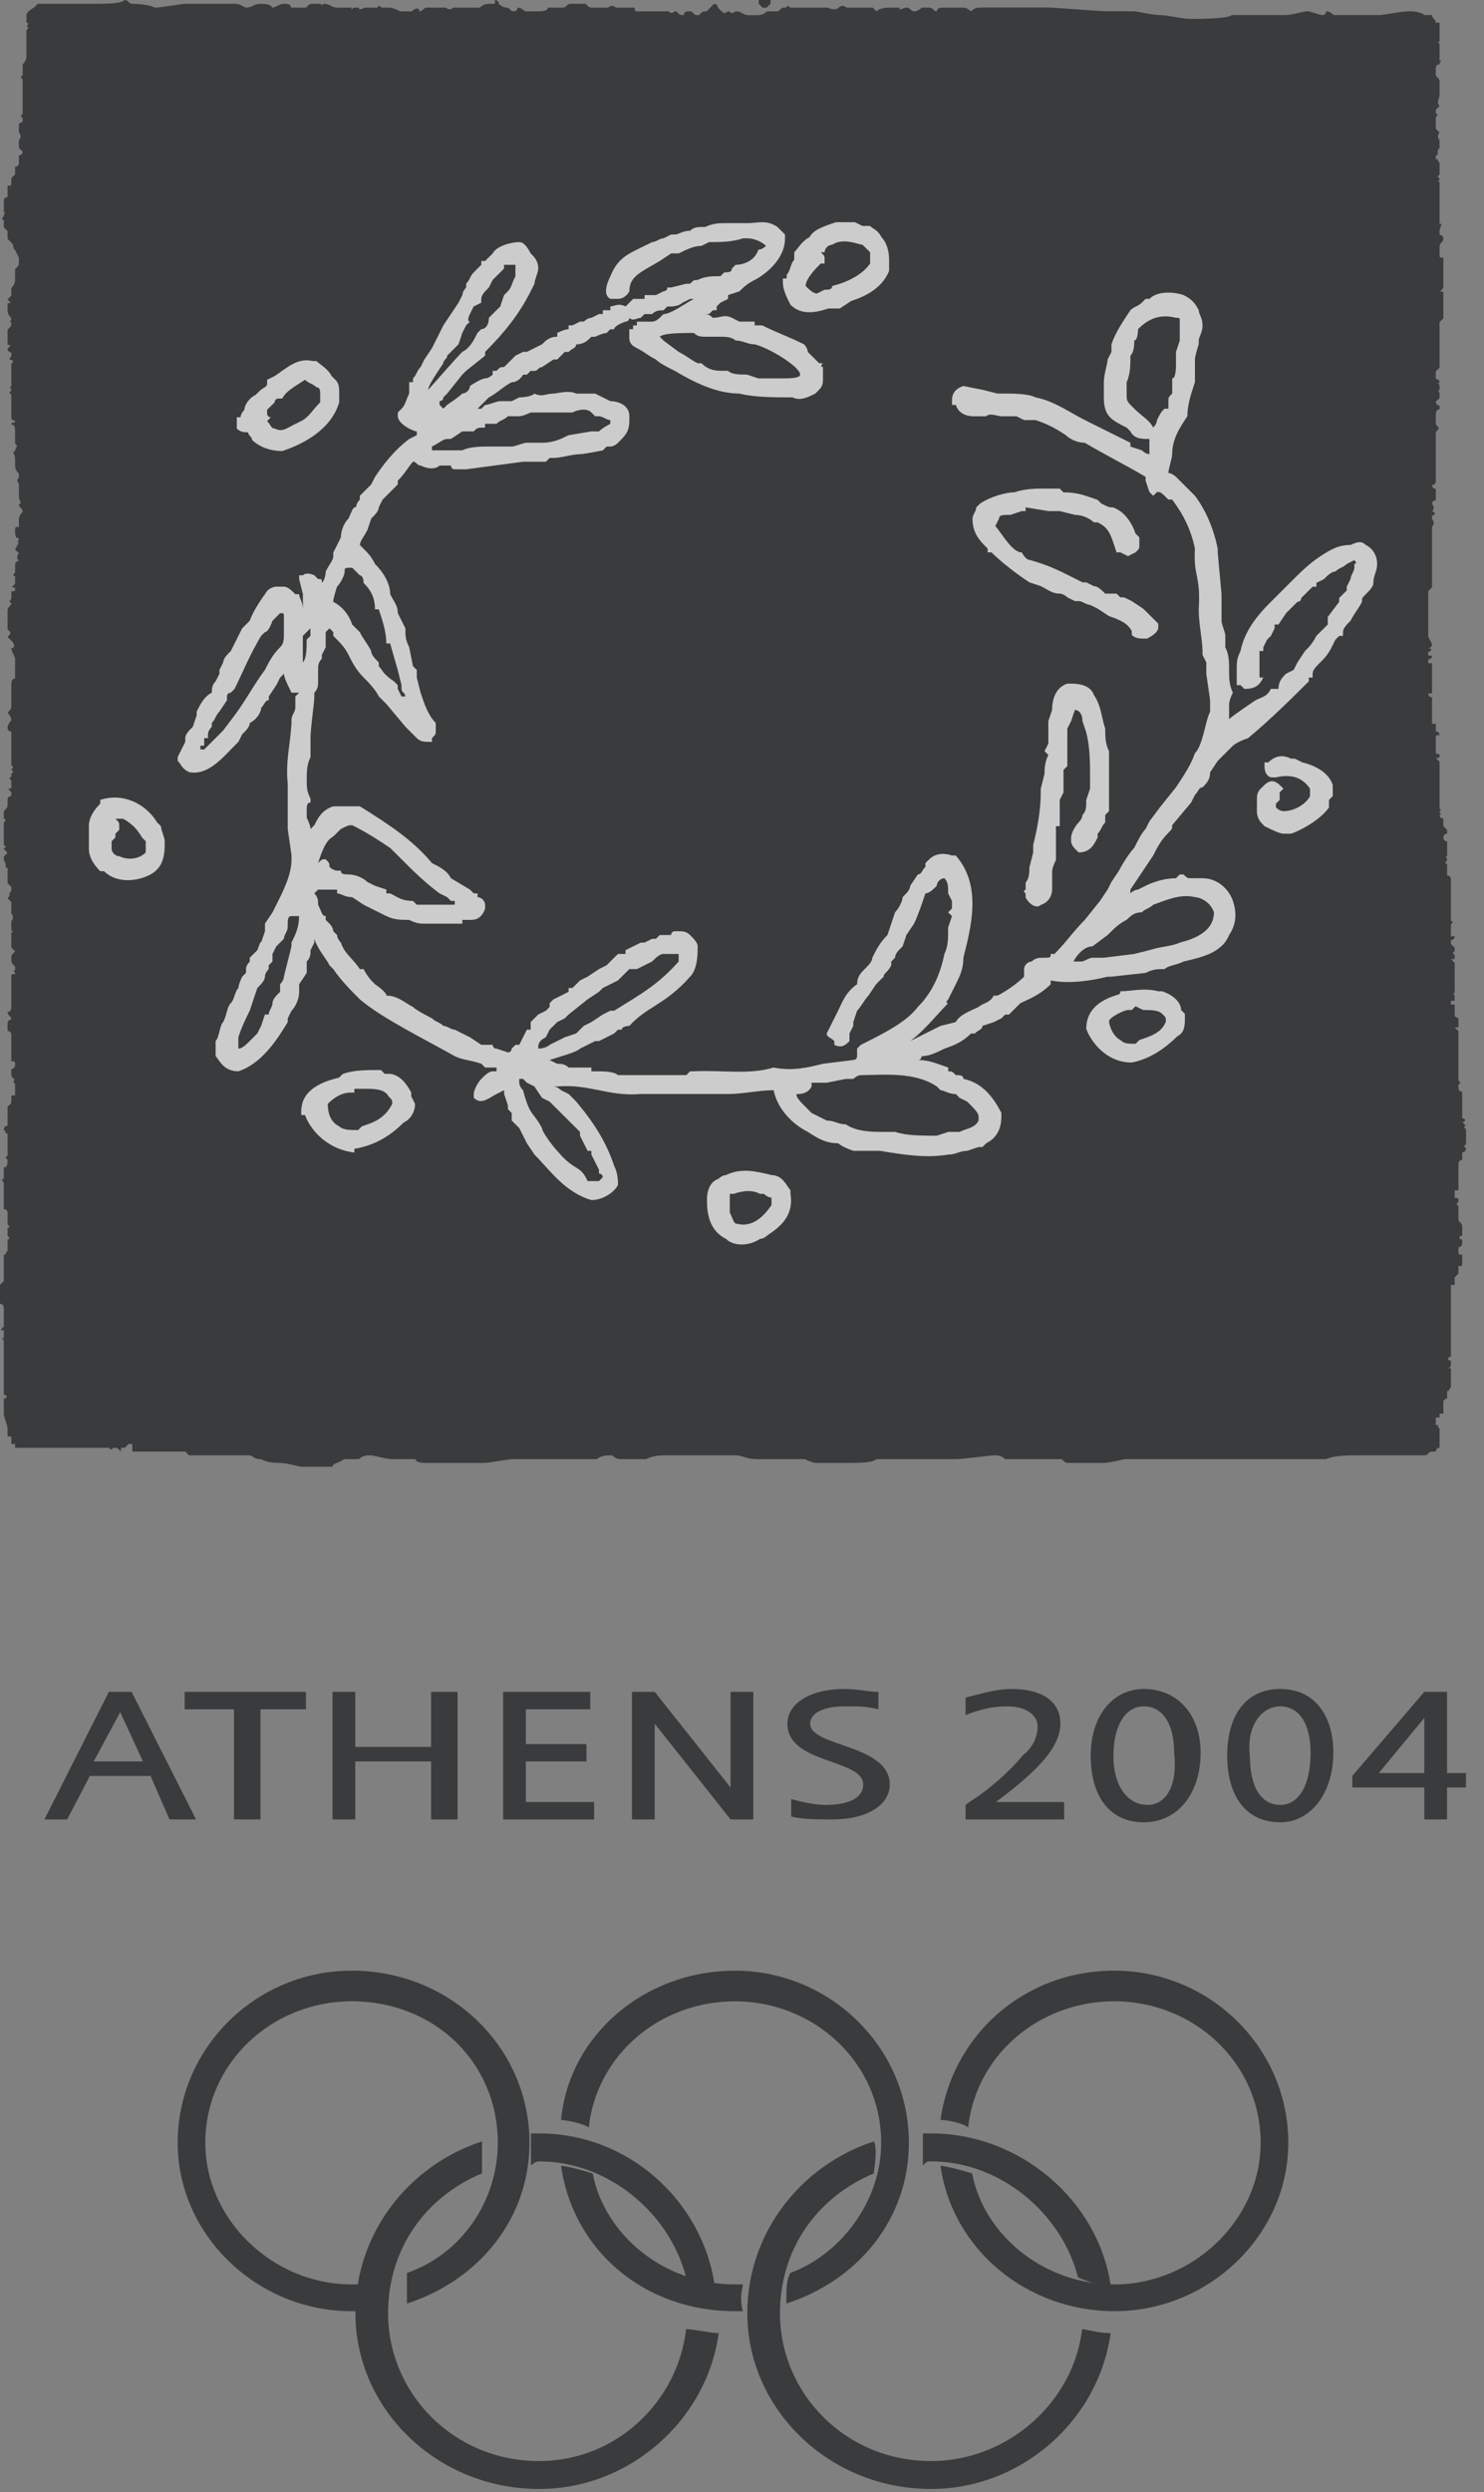 <svg width="56" height="94" viewBox="0 0 56 94" fill="none" xmlns="http://www.w3.org/2000/svg">
<rect x="0" y="0" width="56" height="94" fill="#808080" stroke="none"/>
<g opacity="0.6">
<path fillRule="evenodd" clipRule="evenodd" d="M37.215 0.282H39.496C39.781 0.282 41.492 0.425 41.778 0.425H42.775C42.918 0.425 43.488 0.569 43.773 0.569C44.058 0.569 44.629 0.712 44.915 0.712C45.199 0.712 46.34 0.712 46.482 0.569H48.478C48.763 0.569 49.191 0.425 49.334 0.425C49.476 0.425 49.762 0.569 49.904 0.569C50.047 0.569 50.046 0.425 50.046 0.425C50.046 0.425 50.189 0.425 50.332 0.569H52.043C52.185 0.569 52.898 0.425 53.184 0.425C53.611 0.425 53.754 0.569 53.754 0.569H54.039C54.039 0.712 54.181 0.712 54.181 0.855H54.324V1.569C54.181 1.569 54.324 1.569 54.324 1.712V2.285C54.466 2.285 54.324 2.285 54.324 2.428C54.181 2.428 54.181 2.57 54.181 2.57V2.856C54.324 2.999 54.324 2.999 54.324 3.142V3.571C54.324 3.714 54.181 3.857 54.324 4L54.181 4.143V4.286C54.181 4.286 54.324 4.286 54.181 4.429V4.857L54.324 5.001C54.181 5.144 54.324 5.287 54.324 5.287V5.573C54.181 5.715 54.324 5.859 54.181 5.859V6.001C54.324 6.001 54.181 6.001 54.324 6.144V6.431V6.574C54.181 6.717 54.324 6.717 54.324 6.717C54.324 6.86 54.181 6.86 54.324 6.86V8.432C54.466 8.432 54.324 8.575 54.324 8.718V8.861C54.466 8.861 54.466 9.004 54.466 9.004C54.466 9.147 54.324 9.147 54.324 9.29V9.576C54.324 9.719 54.324 9.719 54.466 9.719V10.863C54.324 11.005 54.324 11.005 54.466 11.005V12.006L54.324 12.149V13.865L54.181 14.008V14.294C54.181 14.294 54.324 14.294 54.324 14.437C54.181 14.437 54.324 14.437 54.324 14.58V14.723C54.181 14.723 54.324 14.723 54.324 14.866V15.009L54.181 15.152C54.181 15.152 54.181 15.295 54.324 15.295V15.438C54.181 15.438 54.181 15.581 54.181 15.724V16.009C54.324 16.152 54.324 16.152 54.181 16.295V16.724V18.153C54.181 18.153 54.181 18.296 54.039 18.296C54.039 18.439 54.181 18.439 54.181 18.439V18.868C54.039 18.868 54.039 19.011 54.039 19.011C54.181 19.154 54.039 19.297 54.039 19.297C54.181 19.297 54.181 19.44 54.039 19.44V19.582C54.181 19.725 54.039 19.869 54.039 19.869V22.155L53.896 22.298V24.013L54.039 24.299C54.039 24.442 53.896 24.442 53.896 24.442C54.039 24.442 54.039 24.585 53.896 24.585V24.727H54.039C54.039 24.871 53.896 24.871 53.896 24.871V25.013H54.039V26.156H53.896C53.896 26.156 53.896 26.299 54.039 26.299V27.3H54.181V27.586C54.324 27.586 54.324 27.728 54.324 27.728C54.181 27.728 54.181 27.728 54.181 27.872V28.301C54.181 28.444 54.181 28.444 54.324 28.444C54.324 28.587 54.324 28.587 54.181 28.587L54.324 28.73V30.445C54.324 30.588 54.466 30.588 54.324 30.588C54.324 30.732 54.466 30.732 54.324 30.732C54.324 30.875 54.466 30.875 54.466 30.875V31.161L54.608 31.303V31.446C54.466 31.446 54.466 31.589 54.466 31.589C54.466 31.589 54.466 31.732 54.608 31.732V31.875V32.304C54.466 32.304 54.608 32.304 54.608 32.447C54.466 32.59 54.608 32.59 54.608 32.59V33.019C54.751 33.019 54.751 33.162 54.751 33.162V34.734C54.893 34.734 54.751 34.877 54.751 34.877V35.315H54.893C54.893 35.458 54.751 35.458 54.751 35.458V35.601L54.893 35.744V35.887C54.751 35.887 54.893 36.03 54.893 36.03V36.173H54.751L54.893 36.316V37.46C54.751 37.46 54.893 37.46 54.893 37.603V37.746H54.751V37.889H54.893V38.318C55.036 38.461 55.036 38.318 55.036 38.461V38.747H54.893L55.036 38.89V40.747C55.036 40.747 55.178 40.89 55.036 40.89V41.033C55.036 41.033 55.036 41.176 55.178 41.176V42.177C55.321 42.177 55.321 42.32 55.178 42.32L55.321 42.462C55.178 42.462 55.321 42.605 55.321 42.605V43.178C55.178 43.178 55.321 43.321 55.321 43.321C55.321 43.321 55.321 43.464 55.178 43.464V43.607V43.749C55.036 43.749 55.036 43.892 55.036 43.892V44.895H54.893V45.038V45.181C55.036 45.181 55.036 45.181 55.036 45.324C55.036 45.324 54.893 45.466 55.036 45.466V46.038C55.178 46.181 55.178 46.181 55.178 46.325V46.467C55.036 46.467 55.036 46.467 55.178 46.467V46.61C55.036 46.61 55.036 46.752 55.178 46.752V46.896C55.178 46.896 55.178 47.038 55.036 47.038V47.181C55.036 47.323 55.036 47.323 55.178 47.323V47.608C55.036 47.608 55.036 47.608 55.178 47.608C55.178 47.752 55.178 47.752 55.036 47.752V48.037L54.893 48.18V48.465H54.751V48.609V51.178C54.608 51.178 54.608 51.322 54.751 51.322V51.464C54.751 51.464 54.751 51.607 54.608 51.607H54.751V51.893V52.321C54.608 52.463 54.751 52.463 54.608 52.463V52.749C54.608 52.749 54.466 52.749 54.466 52.892V53.32H54.324V53.464H54.181V53.749H54.324C54.181 53.749 54.324 53.892 54.324 53.892V54.605C54.181 54.605 54.181 54.749 54.181 54.749H54.039C53.896 54.749 53.896 54.892 53.754 54.892H51.187C50.902 54.892 50.332 54.892 50.046 55.034H42.49C42.348 55.034 41.919 55.177 41.634 55.177H40.35C40.208 55.177 40.208 55.177 40.066 55.034H37.927C37.784 54.892 37.642 54.892 37.5 54.892C37.358 54.892 36.358 55.034 36.074 55.034H33.079C32.937 55.177 32.366 55.177 32.081 55.177H30.798C30.656 55.177 30.371 55.034 30.371 55.034H28.517C28.232 55.034 27.946 54.892 27.804 54.892H25.095C24.952 54.892 24.667 54.892 24.382 55.034H23.384C23.384 55.034 23.242 55.034 23.099 54.892H22.956C22.956 54.892 22.671 54.892 22.528 55.034H19.392C19.107 55.034 18.536 55.177 18.252 55.177H16.112C15.97 55.177 15.685 55.177 15.685 55.034H14.829C14.544 55.034 14.116 54.892 13.974 54.892C13.832 54.892 13.688 54.892 13.546 55.034H12.976C12.834 55.177 12.548 55.177 12.548 55.321H12.121H11.408C11.265 55.321 10.838 55.177 10.552 55.177C10.41 55.177 10.124 55.177 9.84 55.035C9.554 55.035 9.554 54.892 9.412 54.892H8.556H8.272H7.131L6.989 54.749H5.42H5.135H4.993V54.606V54.463H4.851L4.708 54.606H4.566V54.749C4.423 54.606 4.423 54.606 4.28 54.606C4.28 54.606 4.138 54.749 4.138 54.606H3.279H3.137H2.994H2.851H2.709H2.424H1.142H0.57V54.463H0.427V54.321V54.178H0.285V54.036V53.892C0.285 53.75 0.143 53.464 0.143 53.32V53.035V52.749C0.285 52.749 0.285 52.606 0.143 52.606V52.463V52.034V51.749V51.176V50.748V50.605C0.143 50.463 -3.40038e-07 50.463 0.143 50.463V50.176C-3.40038e-07 50.176 -3.40038e-07 50.176 0.143 50.033V49.891V49.747V49.605V49.319C0.143 49.319 0.143 49.177 0 49.177V48.461L0.143 48.319V48.176V47.89V47.748V47.604V47.319C0.285 47.319 0.143 47.319 0.285 47.176V47.034V46.747C0.427 46.747 0.285 46.605 0.285 46.605V46.319C0.285 46.319 0.427 46.319 0.285 46.175V45.747C0.285 45.747 0.285 45.604 0.143 45.604V45.319V45.175V44.889V44.604C-3.40038e-07 44.461 0.143 44.461 0.143 44.461V44.318V44.175V44.032C0.285 44.032 0.285 43.889 0.285 43.746C0.285 43.746 0.143 43.603 0.285 43.603V43.461V43.174V43.031V42.745C0.143 42.745 0.285 42.745 0.143 42.603C0.143 42.46 0.285 42.46 0.285 42.46V42.317V41.745L0.427 41.602V41.316H0.57V40.888C0.427 40.745 0.57 40.745 0.57 40.745C0.427 40.602 0.427 40.602 0.427 40.459V40.316C0.57 40.316 0.57 40.172 0.57 40.172C0.57 40.029 0.57 40.029 0.427 40.029V39.886V39.601V39.172V39.029C0.427 39.029 0.427 38.886 0.285 38.886V38.743V38.6C0.285 38.6 0.285 38.457 0.427 38.457C0.427 38.314 0.285 38.314 0.285 38.171C0.427 38.171 0.427 38.028 0.427 37.885V37.742V37.456V37.17V36.884C0.427 36.741 0.427 36.741 0.57 36.741C0.57 36.599 0.427 36.599 0.57 36.599V36.456C0.427 36.313 0.427 36.313 0.427 36.17C0.427 36.027 0.427 36.027 0.57 35.884L0.427 35.741V35.598V35.312V35.169C0.57 35.169 0.427 35.169 0.427 35.026V34.74C0.57 34.597 0.427 34.454 0.427 34.454V34.168V34.025L0.285 33.882C0.427 33.74 0.285 33.74 0.427 33.597V33.454L0.285 33.311V33.025V32.738C0.143 32.738 0.285 32.596 0.143 32.453V32.31L0.285 32.167L0.143 32.024C0.285 31.881 0.143 31.881 0.143 31.881V31.595V31.452V31.023C0.143 31.023 0.285 30.88 0.143 30.88V30.594C0.285 30.451 0.285 30.451 0.285 30.308V30.166C0.285 30.166 0.285 30.023 0.427 30.023V29.88C0.285 29.736 0.285 29.736 0.427 29.736V29.45C0.427 29.45 0.285 29.307 0.427 29.307V29.166C0.427 29.166 0.57 29.166 0.427 29.024C0.427 29.024 0.57 28.88 0.427 28.88V28.738V28.595V28.308V28.022V27.736V27.594C0.285 27.594 0.285 27.451 0.285 27.451C0.285 27.308 0.427 27.165 0.427 27.165C0.427 27.022 0.285 26.878 0.285 26.878C0.427 26.735 0.427 26.735 0.427 26.592V26.164V25.878C0.427 25.735 0.427 25.592 0.57 25.592V25.307V24.877C0.57 24.734 0.427 24.591 0.427 24.448C0.57 24.448 0.57 24.305 0.427 24.163L0.285 24.02C0.427 23.877 0.427 23.877 0.285 23.733V23.018C0.285 22.875 0.427 22.875 0.427 22.732C0.285 22.732 0.427 22.589 0.427 22.589V22.446V22.303C0.57 22.303 0.57 22.303 0.57 22.16C0.427 22.16 0.427 22.16 0.57 22.017V21.731C0.427 21.731 0.57 21.589 0.57 21.589V21.303C0.57 21.303 0.57 21.16 0.713 21.16C0.713 21.16 0.57 21.017 0.713 20.873L0.57 20.73L0.713 20.444C0.57 20.444 0.713 20.444 0.713 20.302C0.57 20.302 0.57 20.159 0.57 20.016C0.57 19.873 0.57 19.873 0.713 19.873V19.587C0.713 19.444 0.855 19.3 0.855 19.3C0.855 19.158 0.713 19.158 0.713 19.015C0.855 19.015 0.713 18.872 0.713 18.729C0.855 18.729 0.855 18.729 0.713 18.729V18.3C0.713 18.157 0.57 18.157 0.713 18.014V17.871C0.57 17.728 0.57 17.585 0.57 17.585V17.299C0.57 17.156 0.427 17.013 0.57 17.013C0.57 16.87 0.713 16.87 0.57 16.728V16.299C0.57 16.156 0.57 16.012 0.427 16.012C0.427 15.87 0.57 16.012 0.57 15.87C0.57 15.87 0.427 15.87 0.427 15.727V15.44V15.297V15.011V14.867C0.285 14.867 0.427 14.724 0.427 14.724C0.427 14.582 0.285 14.582 0.427 14.582V14.438V14.153V14.01V13.723C0.427 13.723 0.57 13.581 0.427 13.581C0.427 13.581 0.285 13.581 0.427 13.438V13.294C0.285 13.294 0.285 13.152 0.285 13.152C0.427 13.009 0.427 13.009 0.285 13.009V12.866V12.437C0.427 12.293 0.427 12.293 0.427 12.15C0.285 12.15 0.427 12.15 0.427 12.008C0.427 12.008 0.285 11.865 0.285 11.722V11.436C0.427 11.436 0.427 11.436 0.285 11.293L0.427 11.15V11.008V10.865C0.57 10.722 0.57 10.579 0.57 10.579V10.15C0.713 10.007 0.713 10.007 0.713 9.864V9.721L0.57 9.435C0.427 9.292 0.57 9.292 0.427 9.149L0.285 9.006V8.72L0.143 8.577V8.292C-3.40038e-07 8.292 0.143 8.149 0.143 8.149C0.143 8.006 0.285 8.006 0.143 8.006V7.577C0.143 7.577 0.143 7.434 0.285 7.434V7.005C0.427 7.005 0.427 7.005 0.427 6.862V6.719L0.57 6.576V6.29C0.713 6.29 0.713 6.147 0.713 6.147V5.861C0.713 5.861 0.855 5.861 0.855 5.718L0.713 5.576V5.29C0.713 5.29 0.855 5.147 0.713 5.004V4.719C0.713 4.576 0.713 4.719 0.855 4.576V4.433C0.713 4.433 0.855 4.289 0.855 4.289V4.003V3.717V3.432V3.003C0.855 3.003 0.713 2.86 0.855 2.86V2.431C0.998 2.288 0.998 2.145 0.998 2.145V1.716V1.144C0.998 1.144 1.141 1.001 0.998 1.001C0.998 1.001 1.141 0.858 0.998 0.858V0.572C0.998 0.429 1.283 0.286 1.283 0.286L1.425 0.143H3.564C3.992 0.143 4.562 0.143 4.705 0C4.847 0 4.847 0.143 4.99 0.143C4.99 0.143 5.56 0.143 5.845 0.286C6.131 0.286 6.843 0.143 6.986 0.143H8.839C8.982 0.143 8.982 0.143 9.267 0.286C9.553 0.286 9.553 0.143 9.838 0.143C10.265 0.143 10.265 0.286 10.265 0.286C10.408 0.286 10.551 0.143 10.693 0.143C10.836 0.143 10.979 0.143 10.979 0.286H11.549C11.691 0.143 11.691 0.143 11.834 0.143H12.119C12.119 0.286 12.119 0.143 12.262 0.143C12.404 0.143 12.547 0.286 12.689 0.286H13.259C13.259 0.429 13.259 0.286 13.402 0.286H13.544C13.544 0.429 13.686 0.286 13.829 0.286H14.257C14.257 0.286 14.257 0.143 14.4 0.286H14.684C14.827 0.286 15.112 0.429 15.112 0.429H15.54C15.683 0.286 15.825 0.286 15.825 0.429C15.968 0.429 15.968 0.286 16.11 0.286H16.823C16.823 0.286 16.966 0.429 17.109 0.286H18.107C18.249 0.143 18.391 0.143 18.534 0.143H18.676V0C18.676 0 18.819 1.61029e-07 18.819 0.143C18.819 0.143 18.962 0.286 19.104 0.286C19.247 0.286 19.247 0.429 19.39 0.429C19.39 0.429 19.532 0.429 19.532 0.286C19.674 0.286 19.817 0.429 19.817 0.429H20.245C20.388 0.429 20.673 0.429 20.673 0.286H21.242C21.385 0.286 21.385 0.143 21.528 0.143H22.097C22.24 0.286 22.24 0.286 22.383 0.286H22.953C22.953 0.286 23.096 0.143 23.238 0.286H23.951C23.951 0.429 23.951 0.429 24.094 0.429H25.235C25.377 0.572 25.377 0.429 25.52 0.429C25.662 0.572 25.662 0.572 25.805 0.572C25.805 0.572 25.805 0.429 25.947 0.429H26.09C26.233 0.572 26.233 0.572 26.375 0.572C26.518 0.429 26.518 0.429 26.66 0.429L26.803 0.286L26.945 0.143C26.945 0.143 27.088 0.143 27.088 0.286L27.231 0.429C27.373 0.572 27.373 0.429 27.516 0.429C27.659 0.572 27.659 0.429 27.801 0.429C27.944 0.429 28.086 0.572 28.229 0.572H28.514C28.656 0.572 28.799 0.572 28.942 0.429H29.369C29.511 0.286 29.511 0.286 29.654 0.286C29.654 0.286 29.797 0.143 29.797 0.286H31.222C31.222 0.286 31.507 0.429 31.649 0.286C31.649 0.286 31.792 0.143 31.935 0.286H32.932L33.075 0.429C33.217 0.286 33.502 0.286 33.645 0.286H33.931C33.931 0.429 34.073 0.286 34.216 0.286C34.358 0.286 34.358 0.429 34.501 0.429C34.501 0.429 34.644 0.429 34.786 0.286H35.072C35.214 0.286 35.214 0.429 35.357 0.429C35.357 0.286 35.499 0.286 35.642 0.286H36.354C36.497 0.286 36.64 0.429 36.64 0.429C36.64 0.429 36.782 0.286 36.925 0.286C37.072 0.282 37.215 0.282 37.215 0.282Z" fill="#0C0E0F"/>
<path fillRule="evenodd" clipRule="evenodd" d="M28.629 0H29.076V0.144L28.927 0.289H28.778L28.63 0.144L28.629 0ZM13.565 87.172H13.268C9.688 87.172 6.705 84.285 6.705 80.822C6.705 77.213 9.688 74.327 13.268 74.327C14.15 74.324 15.024 74.489 15.84 74.814C16.656 75.139 17.397 75.618 18.021 76.222C18.645 76.825 19.139 77.543 19.475 78.332C19.811 79.122 19.982 79.968 19.979 80.822C19.979 83.708 18.04 86.017 15.355 86.883V85.729C17.443 85.007 18.785 82.986 18.785 80.822C18.785 77.791 16.399 75.482 13.268 75.482C10.284 75.482 7.748 77.791 7.748 80.822C7.748 83.708 10.284 86.161 13.268 86.161H13.565V87.172ZM29.673 86.883C32.358 86.017 34.297 83.709 34.297 80.822C34.297 77.214 31.314 74.328 27.734 74.328C24.304 74.328 21.471 76.781 21.172 79.957C21.321 79.957 22.068 80.101 22.217 80.245C22.514 77.503 24.901 75.483 27.735 75.483C30.718 75.483 33.253 77.792 33.253 80.823C33.253 82.987 31.762 85.008 29.823 85.73C29.673 86.017 29.673 86.307 29.673 86.883ZM28.033 87.172H27.734C24.304 87.172 21.619 84.863 21.172 81.687C21.321 81.687 21.918 81.831 22.365 81.976C22.812 84.285 25.05 86.161 27.735 86.161H28.033C28.033 86.307 27.883 86.595 28.033 87.172ZM36.683 81.976C37.13 84.285 39.368 86.161 42.052 86.161C45.035 86.161 47.571 83.708 47.571 80.822C47.571 77.791 45.036 75.482 42.052 75.482C39.218 75.482 36.832 77.502 36.534 80.244C36.385 80.1 35.788 79.956 35.49 79.956C35.937 76.78 38.622 74.327 42.052 74.327C45.632 74.327 48.615 77.213 48.615 80.821C48.615 84.284 45.632 87.171 42.052 87.171C38.771 87.171 35.938 84.862 35.49 81.687C35.639 81.687 36.235 81.832 36.683 81.976Z" fill="#0C0E0F"/>
<path fillRule="evenodd" clipRule="evenodd" d="M26.968 86.193C26.506 83.028 23.733 80.466 20.344 80.466H20.036V81.672C20.036 81.672 20.19 81.521 20.344 81.521C22.963 81.521 25.274 83.48 25.89 85.892C26.197 86.041 26.814 86.193 26.968 86.193ZM27.122 88C26.66 91.316 23.733 93.877 20.344 93.877C16.493 93.877 13.412 90.863 13.412 87.247C13.412 84.233 15.415 81.672 18.188 80.767V81.973C16.031 82.877 14.645 84.837 14.645 87.247C14.645 90.261 17.109 92.824 20.344 92.824C23.271 92.824 25.582 90.564 25.89 87.85C26.197 87.85 26.814 88 27.122 88ZM41.911 88C41.449 91.316 38.522 93.877 35.133 93.877C31.282 93.877 28.201 90.863 28.201 87.247C28.201 84.233 30.203 81.672 32.977 80.767C33.13 81.069 32.977 81.823 32.977 81.973C30.82 82.877 29.433 84.837 29.433 87.247C29.433 90.261 31.898 92.824 35.134 92.824C38.06 92.824 40.525 90.564 40.833 87.85C40.986 87.85 41.448 88 41.911 88ZM34.825 81.672C34.978 81.52 34.978 81.52 35.133 81.52C37.751 81.52 40.062 83.48 40.678 85.892C40.986 86.041 41.448 86.193 41.911 86.193C41.449 83.028 38.522 80.466 35.133 80.466H34.825V81.672Z" fill="#0C0E0F"/>
<path fillRule="evenodd" clipRule="evenodd" d="M40.276 25.785C39.846 25.927 39.703 26.351 39.703 26.775L39.56 27.199V28.048L39.417 28.331L39.56 28.473C39.417 28.756 39.417 29.039 39.417 29.18L39.274 29.745V29.887C39.274 30.595 39.131 31.302 38.989 31.868V32.151L38.845 32.717C38.845 32.858 38.845 33.142 38.703 33.283V33.566C38.703 33.566 38.559 33.566 38.703 33.707V33.849C38.845 34.132 39.131 34.273 39.275 34.132C39.704 33.99 39.704 33.566 39.704 33.566V33.424V33.142V32.858C39.704 32.717 39.847 32.434 39.847 32.434V31.16H39.99V30.17L40.133 29.887V29.038L40.276 28.897V27.483L40.419 27.2L40.561 26.775C40.705 26.775 40.848 26.917 40.848 27.2L40.991 27.624C41.134 28.19 41.134 28.756 41.134 29.322V29.746L40.991 30.171C40.991 30.454 40.991 30.595 40.848 30.737C40.848 30.878 40.705 31.019 40.705 31.019C40.562 31.161 40.419 31.444 40.419 31.586V31.727C40.419 31.868 40.561 32.01 40.561 32.01L40.705 32.151C41.134 32.151 41.277 31.869 41.42 31.586V31.445C41.562 31.303 41.562 31.161 41.706 31.02V30.737L41.849 30.596V28.331C41.706 28.049 41.706 27.766 41.706 27.483C41.563 27.058 41.563 26.634 41.277 26.209C41.135 25.785 40.561 25.785 40.418 25.785H40.276V25.785ZM12.799 14.89C12.799 14.607 12.799 14.465 12.655 14.324L12.513 14.183C12.37 13.9 12.084 13.758 11.941 13.617H11.797C11.225 13.475 10.796 13.9 10.366 14.183L10.08 14.324V14.465C10.08 14.607 9.937 14.607 9.795 14.748L9.651 14.89C9.365 15.032 9.222 15.315 9.222 15.456C9.222 15.456 9.079 15.597 9.079 15.739H8.936V16.163C9.079 16.305 9.222 16.305 9.365 16.305C9.365 16.447 9.508 16.447 9.508 16.588C9.795 16.871 10.223 17.012 10.653 17.012C11.511 16.729 12.513 16.163 12.8 15.172V14.89H12.799ZM12.083 15.173C11.797 15.456 11.654 15.739 11.367 15.88L11.082 16.022C10.795 16.163 10.652 16.305 10.366 16.163C10.223 16.163 10.223 16.022 10.079 15.88L10.223 15.739C10.079 15.739 10.079 15.597 10.079 15.597V15.456L10.366 15.173C10.366 15.173 10.366 15.032 10.509 15.032H10.652C10.795 14.748 11.082 14.607 11.511 14.324C11.654 14.465 11.797 14.465 11.94 14.607C12.083 14.607 12.083 14.748 12.083 14.89V15.173ZM6.073 31.161L5.93 31.02C5.5 30.313 4.642 29.888 3.783 30.171V30.313C3.497 30.596 3.354 30.878 3.354 31.161V32.011C3.354 32.293 3.497 32.576 3.783 32.86H3.926C4.355 33.284 5.071 33.284 5.643 33.001C6.216 32.718 6.216 32.152 6.216 31.728C6.216 31.586 6.073 31.303 6.073 31.161ZM5.5 32.152C5.214 32.435 4.785 32.435 4.498 32.293C4.356 32.293 4.212 32.152 4.212 32.011V31.728L4.355 31.586V31.445L4.498 31.303V31.162C4.498 31.02 4.498 31.02 4.355 30.879H4.642C4.946 31.039 5.195 31.285 5.357 31.587L5.5 31.728V32.152ZM33.263 8.947C33.12 8.664 32.977 8.664 32.834 8.523H32.548L32.262 8.382H31.546C31.117 8.523 30.688 8.665 30.545 8.948C30.259 9.089 30.116 9.372 29.972 9.514V9.797C29.829 9.938 29.829 10.221 29.686 10.363V10.504H29.542V10.646C29.542 10.929 29.686 11.212 29.829 11.495C30.258 11.919 30.83 11.777 31.26 11.636H31.689L32.118 11.353C32.547 11.212 33.263 10.929 33.55 10.221V9.797C33.55 9.372 33.406 9.089 33.263 8.947ZM32.834 9.938C32.548 10.362 31.975 10.645 31.403 10.787C31.403 10.928 31.26 10.928 31.117 10.928L30.83 11.07C30.688 11.07 30.545 10.928 30.401 10.787C30.401 10.504 30.83 10.079 30.974 9.938H31.117V9.796C31.117 9.655 31.117 9.655 30.974 9.513H31.117C31.117 9.372 31.259 9.231 31.403 9.231C31.831 8.947 32.404 9.231 32.548 9.231L32.834 9.513V9.938ZM39.416 18.427C39.13 18.427 38.702 18.427 38.272 18.569C37.985 18.569 37.413 18.71 36.984 18.993L36.841 19.135C36.841 19.276 36.698 19.418 36.698 19.559C36.698 20.125 36.984 20.408 37.27 20.691V20.833H37.414C37.843 21.257 38.415 21.681 38.845 21.965L39.274 22.106C39.56 22.248 39.703 22.389 39.989 22.389C40.132 22.389 40.276 22.531 40.276 22.531L40.561 22.672H40.705C40.847 22.672 40.991 22.813 41.134 22.813L41.42 22.955L41.849 23.238C42.278 23.38 42.565 23.521 42.708 23.804V23.945C42.851 24.087 42.994 24.087 43.281 24.087C43.567 23.945 43.709 23.804 43.709 23.663V23.521L43.567 23.38L43.281 23.097L43.137 22.956L42.708 22.672L42.422 22.531H42.279L42.136 22.39H41.707C41.564 22.249 41.421 22.107 41.278 22.107L40.992 21.965H40.849C40.092 21.591 39.693 21.349 38.845 21.116C38.703 21.116 38.559 20.834 38.559 20.834C38.195 20.851 37.771 20.059 37.558 19.843L37.7 19.56C37.7 19.419 37.843 19.419 38.13 19.419L38.559 19.277H38.702V19.136L39.56 19.277H39.989L40.561 19.419C40.848 19.419 41.135 19.56 41.277 19.702H41.42C41.706 19.843 41.849 19.984 41.992 20.409L42.135 20.834H42.278L42.565 20.975L42.851 20.834C42.994 20.692 42.994 20.692 42.994 20.551V20.267L42.851 20.127C42.708 19.702 42.422 19.278 41.992 19.136C41.849 19.136 41.849 19.136 41.562 18.995L41.42 18.853C40.991 18.712 40.705 18.57 40.132 18.57L39.989 18.429H39.416V18.427ZM47.86 28.756H47.717V28.898C47.717 29.181 47.86 29.322 48.004 29.322H48.147C48.718 29.181 49.148 29.322 49.434 29.746V30.029C49.292 30.312 48.862 30.595 48.433 30.595C48.29 30.595 48.147 30.454 48.147 30.454V30.312L48.289 30.171V29.887L48.432 29.746L48.289 29.605C48.289 29.605 48.147 29.463 48.003 29.463C47.859 29.463 47.717 29.605 47.717 29.605L47.574 29.746C47.431 29.887 47.431 30.029 47.431 30.171V30.595C47.431 30.878 47.574 31.019 47.717 31.161C48.003 31.302 48.289 31.444 48.432 31.444H48.718C49.147 31.302 49.863 30.878 50.15 30.454V30.171L50.292 30.029V29.605C50.15 29.18 49.72 28.897 49.147 28.756L48.861 28.614H48.718C48.433 28.474 48.147 28.474 47.86 28.756ZM44.712 38.236L44.569 38.094C44.569 37.812 44.283 37.529 43.854 37.388H43.711C43.138 37.246 42.709 37.388 42.28 37.388C42.28 37.529 42.137 37.529 42.137 37.529C41.708 37.671 40.992 37.954 40.992 38.803C41.135 39.227 41.707 40.076 42.709 40.076C43.425 39.935 43.997 39.51 44.427 39.086C44.713 38.944 44.713 38.661 44.713 38.378V38.236H44.712ZM43.997 38.519C43.854 38.944 43.424 39.085 42.995 39.226L42.852 39.368C42.566 39.368 42.423 39.368 42.279 39.226C41.993 39.085 41.85 38.661 41.85 38.519C41.85 38.377 42.423 38.094 42.566 38.094H42.708L42.852 37.953L43.137 38.094C43.424 38.094 43.71 38.094 43.853 38.236C43.997 38.377 43.997 38.377 43.997 38.519ZM15.518 41.349V41.208C15.375 40.925 15.088 40.5 14.659 40.5H14.516L14.373 40.358C13.8 40.358 13.371 40.358 12.942 40.5L12.799 40.641C12.227 40.783 11.368 41.066 11.368 41.915V42.056H11.511C11.654 42.481 12.227 43.33 13.372 43.471V43.33C14.23 43.188 14.803 42.764 15.232 42.34C15.518 42.198 15.662 41.915 15.662 41.632L15.518 41.349ZM14.802 41.632C14.516 42.198 14.087 42.34 13.657 42.481L13.514 42.623C13.228 42.623 12.942 42.623 12.799 42.481C12.512 42.34 12.37 42.056 12.37 41.632C12.655 41.349 12.942 41.208 13.228 41.208H13.371V41.066H13.8C14.086 41.066 14.516 41.066 14.659 41.349C14.802 41.49 14.802 41.49 14.802 41.632ZM29.829 45.028V44.887C29.686 44.745 29.542 44.321 29.114 44.321C28.541 44.179 27.968 44.038 27.396 44.321C27.253 44.321 27.11 44.462 27.11 44.462C26.68 44.604 26.68 45.17 26.68 45.17V45.311C26.68 45.877 26.824 46.443 27.396 46.727C27.682 47.009 28.254 47.009 28.684 46.727C28.826 46.727 28.97 46.584 28.97 46.584C29.399 46.301 29.972 45.877 29.829 45.028ZM29.113 45.452C28.826 45.877 28.398 46.301 27.825 46.16C27.682 46.16 27.682 46.018 27.539 45.736V45.029H27.682C28.111 44.887 28.397 44.887 28.683 45.029H28.826C28.826 45.029 28.969 45.17 29.113 45.17L29.113 45.452Z" fill="white"/>
<path fillRule="evenodd" clipRule="evenodd" d="M51.54 20.555C51.397 20.413 51.254 20.413 50.967 20.555C50.537 20.555 50.251 20.698 49.82 20.984C49.391 21.269 49.105 21.555 48.674 21.984L47.959 22.698C47.385 23.269 46.956 23.841 46.812 24.555C46.669 24.84 46.669 24.983 46.669 25.268V25.84H46.812L46.956 25.983C47.384 25.983 47.528 25.84 47.672 25.554H47.528V25.125V24.555H47.672V24.412L47.814 24.126L47.958 23.983L48.1 23.698V23.555H48.244L48.53 23.127L48.96 22.699C49.103 22.699 49.103 22.556 49.103 22.556L49.532 22.128H49.675V21.985L49.962 21.842C50.105 21.7 50.248 21.556 50.392 21.556C50.534 21.414 50.678 21.414 50.821 21.27L51.107 21.128C51.25 21.27 51.107 21.27 51.107 21.27V21.413C51.107 21.556 50.964 21.699 50.964 21.841L50.821 22.127V22.27L50.535 22.556V22.699L50.105 23.269V23.555L49.675 23.983C49.532 24.269 49.389 24.412 49.246 24.555L48.96 24.983L48.817 25.268L48.53 25.411C48.387 25.554 48.244 25.697 48.244 25.983H47.957C47.814 26.268 47.671 26.268 47.383 26.41C47.383 26.41 46.524 26.982 46.381 27.125V26.553C46.381 26.553 46.381 26.41 46.524 26.125C46.381 25.839 46.381 25.554 46.381 25.268C46.381 24.983 46.381 24.697 46.238 24.411V23.983C46.238 23.84 46.095 23.554 46.095 23.412V22.412L45.952 20.841V20.698C45.809 19.984 45.522 19.27 45.092 18.699L44.376 17.985C44.376 17.985 44.233 17.842 44.09 17.842C44.09 17.699 44.233 17.271 44.233 17.128C44.233 16.557 44.519 16.128 44.806 15.7C44.806 15.271 44.949 14.843 45.092 14.414V13.557C45.092 13.415 45.235 12.986 45.235 12.986V12.844C45.235 12.701 45.378 12.558 45.378 12.272C45.378 11.986 45.235 11.844 45.235 11.701C45.092 11.415 44.949 11.272 44.663 11.13C44.233 10.987 43.66 10.987 43.373 11.272H43.23L43.087 11.415C42.944 11.558 42.8 11.558 42.657 11.701C42.37 12.129 42.084 12.558 41.942 12.986V13.272L41.798 13.557C41.798 13.7 41.655 14.128 41.655 14.414V14.986C41.655 15.7 41.942 15.842 42.515 16.128L42.658 16.271C42.801 16.557 43.088 16.557 43.374 16.557V17.128C43.231 17.128 43.088 16.985 43.088 16.985L42.658 16.843V16.7L40.939 15.844C40.366 15.558 39.793 15.13 39.076 14.987C38.79 14.844 38.217 14.844 37.93 14.844H37.644L37.071 14.701L36.355 14.558C35.925 14.701 35.925 14.987 35.925 15.13V15.272H36.068C36.211 15.701 36.641 15.701 36.784 15.701H37.214C37.356 15.558 37.643 15.701 37.786 15.701H38.36L38.646 15.844H39.076C39.506 15.986 39.792 16.129 40.222 16.415C40.365 16.558 40.652 16.7 40.938 16.7C41.654 17.128 42.514 17.558 43.23 17.985V18.128L43.374 18.557L43.517 18.7L43.66 18.557C43.803 18.557 43.803 18.557 44.089 18.842H44.232C44.662 19.413 44.948 19.985 45.091 20.699C45.031 21.789 45.315 21.657 45.235 22.984C45.235 23.555 45.377 24.126 45.377 24.555V24.698L45.521 24.984V25.412L45.664 26.411V26.84C45.47 27.239 45.399 28.1 45.09 28.411C44.947 28.839 44.661 29.267 44.375 29.696L43.801 30.41L43.372 30.982L43.229 31.267C43.086 31.41 42.942 31.695 42.799 31.981C42.656 32.123 42.369 32.552 42.226 32.838L41.94 33.267L41.797 33.552L41.51 33.98L40.937 34.694C40.508 35.122 40.221 35.552 39.791 35.98H39.648C39.648 36.123 39.648 36.123 39.361 36.123C39.218 36.123 39.075 36.123 38.932 36.265C38.789 36.265 38.645 36.408 38.645 36.551V36.837C38.359 37.123 37.929 37.408 37.643 37.551H37.5C37.356 37.837 37.07 37.837 36.926 37.98C36.64 38.122 36.21 38.265 36.067 38.55L35.494 38.693L34.348 39.265C34.921 38.836 35.35 38.265 35.781 37.837C35.638 37.837 35.781 37.694 35.781 37.694L36.067 37.123C36.21 36.837 36.354 36.551 36.354 36.123C36.64 34.98 37.07 33.409 36.067 32.267H35.924C35.494 32.124 35.208 32.267 35.065 32.409L34.922 32.552V32.695C34.778 32.838 34.778 32.981 34.635 32.981L34.348 33.409C34.348 33.552 34.205 33.695 34.062 33.837C34.062 33.98 33.918 34.266 33.776 34.409L33.489 35.266C33.202 35.552 33.059 35.837 32.916 36.123C32.916 36.265 32.772 36.408 32.629 36.551C32.486 36.694 32.343 36.837 32.343 37.123C31.913 37.408 31.769 37.837 31.626 38.122L31.197 38.979C31.197 39.122 31.34 39.122 31.484 39.265V39.408C31.77 39.55 31.913 39.408 32.056 39.265V38.979L32.2 38.693V38.55L32.343 38.122C32.486 37.98 32.629 37.694 32.772 37.551L33.059 37.123L33.345 36.837C33.345 36.695 33.489 36.695 33.632 36.409V36.266L33.775 36.123C33.775 35.981 33.918 35.837 33.918 35.837L34.061 35.695L34.204 35.266L34.491 34.838C34.634 34.553 34.777 34.124 34.921 33.695C35.063 33.695 35.207 33.552 35.349 33.41C35.349 33.267 35.493 33.124 35.637 33.124C35.779 33.267 35.779 33.41 35.779 33.695L35.923 33.981V34.267L35.779 34.41L35.923 34.552L35.779 34.981C35.779 35.409 35.779 35.695 35.637 35.981C35.493 36.695 35.207 37.408 34.634 37.98C34.204 38.551 33.345 38.98 32.485 39.408L32.342 39.551V39.836C32.342 39.979 32.199 39.979 32.199 39.979L31.055 40.122C30.482 40.264 29.909 40.407 29.192 40.264C28.268 40.548 27.219 40.351 26.184 40.407H26.041L25.897 40.55H23.318C23.175 40.408 22.746 40.408 22.603 40.408H22.316V40.265H21.457C21.313 40.123 21.17 40.123 21.027 40.123L20.74 39.98C21.17 39.837 21.743 39.694 21.886 39.551L22.459 39.266H22.603L23.175 38.98L23.318 38.837H23.462C23.462 38.694 23.748 38.694 23.748 38.694C24.427 37.948 25.107 37.897 26.04 36.838C26.327 36.552 26.327 35.981 26.327 35.696C26.327 35.553 26.183 35.41 26.04 35.267C25.897 35.124 25.754 35.124 25.61 35.124H25.467C25.324 35.124 25.324 35.267 25.324 35.267H24.894L24.751 35.409H24.608L24.321 35.552H24.179L23.605 35.837V35.98H23.319L23.032 36.265L22.889 36.408L22.603 36.551L22.173 36.837L21.887 36.98L21.601 37.265H21.457V37.408L20.884 37.694L20.741 37.837V37.98L20.597 38.122L20.311 38.265L20.025 38.55V38.836H19.882L19.738 39.122L19.595 39.408H19.452L19.308 39.55C19.308 39.55 19.308 39.693 19.166 39.693L18.736 39.55C18.593 39.55 18.593 39.408 18.593 39.408H18.163L17.734 39.122L17.16 38.836C17.017 38.836 16.874 38.693 16.73 38.693C16.588 38.55 16.444 38.55 16.301 38.408C16.301 38.408 15.728 38.123 15.584 37.98C15.298 37.837 15.012 37.551 14.582 37.551C14.582 37.409 14.153 37.124 14.153 37.124C14.009 36.981 13.866 36.838 13.723 36.552H13.58C13.293 36.124 13.007 35.981 12.864 35.553C12.864 35.553 12.721 35.41 12.721 35.267L12.577 35.124C12.577 34.982 12.434 34.838 12.434 34.838L12.291 34.696V34.553C12.147 34.553 12.147 34.411 12.004 34.125C12.004 33.982 12.004 33.839 11.861 33.696L12.004 33.553H12.721V33.696C12.864 33.696 13.007 33.839 13.293 33.839L13.723 34.125L14.582 34.553C14.869 34.696 15.155 34.696 15.442 34.696C15.728 34.838 15.872 34.838 16.015 34.838H17.448V34.696H17.734C17.878 34.696 18.163 34.696 18.307 34.268V34.125C18.307 33.982 18.164 33.839 18.021 33.839V33.696H17.878L17.734 33.553L17.018 33.125C16.875 32.84 16.588 32.697 16.302 32.554C15.585 31.697 14.726 31.125 13.58 30.412H12.577C12.147 30.554 12.004 30.84 11.861 31.125L11.718 31.268C11.718 31.125 11.575 30.84 11.575 30.84V30.554C11.575 30.412 11.575 30.269 11.718 30.269V30.126C11.575 29.841 11.575 29.697 11.575 29.412C11.575 29.126 11.575 28.84 11.718 28.555V27.841C11.718 27.412 11.861 26.555 11.861 26.27V26.126C12.004 25.983 12.004 25.84 12.004 25.697V25.268C12.004 25.125 12.004 24.983 12.147 24.84V24.697L12.29 24.412V23.983V23.841L12.434 23.698L12.577 23.841V23.983C12.864 24.269 13.007 24.412 13.15 24.697C13.293 24.983 13.436 25.268 13.723 25.554C13.866 25.697 14.153 25.983 14.296 26.268L14.582 26.554L15.298 27.41L15.728 27.839C15.871 27.982 16.014 27.982 16.301 27.982V27.839C16.444 27.696 16.444 27.696 16.444 27.553V27.41V27.268C16.158 26.982 16.014 26.554 15.871 26.126L15.728 25.555V25.269L15.584 25.126L15.442 24.412C15.298 24.126 15.298 23.983 15.298 23.698L15.012 23.127C15.012 22.841 14.868 22.699 14.725 22.413C14.725 21.985 14.438 21.556 14.152 21.27C14.009 20.985 13.866 20.842 13.722 20.699L13.58 20.556C13.58 20.414 13.722 20.271 13.866 19.985L14.009 19.557C14.152 19.414 14.296 19.271 14.296 19.128L14.438 18.843L15.012 18.271V18.129C15.298 17.843 15.442 17.558 15.584 17.415C15.728 17.415 15.728 17.558 15.871 17.558C16.158 17.701 16.444 17.701 16.588 17.558H17.017C17.017 17.701 17.16 17.701 17.16 17.701H17.59L19.739 17.415H20.598L20.742 17.272H20.885C21.172 17.272 21.602 17.13 21.888 17.13C22.031 17.13 22.748 16.987 22.748 16.987L22.89 16.844H23.033C23.033 16.844 23.177 16.844 23.32 16.702C23.607 16.417 23.75 16.274 23.75 15.845V15.702C23.75 15.274 23.32 15.131 23.033 15.131L22.46 14.845H21.744C21.458 14.703 21.028 14.845 20.885 14.845C20.598 14.845 20.455 14.988 20.169 14.845C20.026 14.988 19.596 14.988 19.596 14.988L19.309 15.131H18.878C18.735 15.131 18.448 15.274 18.305 15.274L18.162 15.417H18.019C18.162 15.274 18.448 14.988 18.448 14.988C18.735 14.845 19.021 14.56 19.308 14.417C19.594 14.417 19.737 14.131 19.737 14.131H19.881L20.023 13.989H20.167C20.31 13.989 20.31 13.846 20.453 13.846L20.883 13.56H21.026L21.313 13.274H21.456C21.599 13.131 21.742 13.131 21.742 12.989C22.029 12.989 22.172 12.846 22.316 12.703H22.458C22.458 12.703 22.745 12.56 22.888 12.56L23.031 12.418H23.174C23.174 12.275 23.603 12.132 23.603 12.132C23.603 12.132 23.747 12.132 23.747 11.989C23.89 12.132 24.033 11.989 24.177 11.989L24.319 11.847H24.606C24.749 11.704 24.893 11.704 25.036 11.704L25.179 11.561H25.323C25.323 11.561 25.609 11.561 25.752 11.418L26.039 11.276H26.182C25.895 11.418 25.323 11.847 25.036 11.847L24.893 11.989C24.893 11.989 24.749 12.132 24.606 12.132H24.033V12.274H23.89V12.417H23.747V12.703C23.747 12.846 23.747 12.988 24.033 13.131C24.319 13.274 24.463 13.417 24.749 13.559C24.893 13.702 25.179 13.845 25.465 13.988C26.182 14.416 27.041 14.844 27.901 14.844C28.474 14.987 29.19 14.987 29.907 14.987C30.193 15.13 30.48 14.987 30.767 14.844L30.909 14.701C31.055 14.557 31.055 14.414 31.055 14.272V14.128V13.843C30.911 13.843 31.055 13.7 31.055 13.7H30.911L30.482 13.272C30.482 13.272 30.482 13.129 30.339 12.986C29.766 12.701 29.336 12.558 28.763 12.272H28.477V12.13H27.904L27.618 11.987C27.331 11.845 27.188 11.987 26.901 11.987C26.758 11.845 26.614 11.845 26.614 11.845H26.758L26.901 11.702H27.044V11.559L27.188 11.416L27.474 11.274V11.131L27.904 10.988C28.047 10.845 28.191 10.702 28.477 10.559C28.764 10.417 29.623 9.845 29.623 8.988V8.846L29.337 8.56C28.907 8.275 28.621 8.417 28.191 8.417H27.761H27.618H27.331C27.188 8.417 26.901 8.417 26.614 8.56C26.329 8.56 26.186 8.56 26.042 8.703C25.756 8.703 25.612 8.846 25.469 8.846H25.326L25.04 8.988C24.896 8.988 24.753 9.131 24.61 9.131L24.323 9.273C23.75 9.558 23.32 9.701 23.034 10.416C22.891 10.701 22.748 11.13 23.034 11.272H23.32C23.607 11.272 23.75 10.987 23.75 10.987C23.75 10.416 24.18 10.273 24.896 9.844L25.326 9.558H25.612C25.898 9.415 26.185 9.273 26.472 9.273L26.758 9.131C27.188 9.131 27.618 9.131 28.047 8.988H28.191C28.477 8.988 28.764 9.131 28.907 9.274C28.907 9.274 28.764 9.416 28.62 9.416C28.477 9.845 28.047 9.988 27.761 9.988L27.618 10.13C27.618 10.273 27.474 10.273 27.331 10.273L27.188 10.416C26.901 10.416 26.614 10.416 26.328 10.559C26.185 10.559 26.185 10.559 26.042 10.701H25.898L25.326 10.844H25.182C25.182 10.987 25.039 10.987 25.039 10.987L24.753 11.13H24.323V11.273H23.893L23.607 11.559C23.32 11.416 23.177 11.559 23.033 11.559V11.702H22.748V11.844H22.604L22.318 11.986C22.174 11.986 22.031 12.129 22.031 12.129H21.888L21.602 12.271H21.458V12.414C21.458 12.414 21.315 12.414 21.028 12.557V12.7C20.742 12.7 20.598 12.843 20.455 12.985L19.882 13.271H19.739L19.452 13.414L19.023 13.843C18.88 13.843 18.88 13.843 18.737 13.986H18.593V14.128C18.593 14.128 18.45 14.271 18.307 14.271C18.164 14.271 17.734 14.556 17.734 14.556C17.734 14.699 17.591 14.842 17.448 14.842C17.304 14.985 16.875 15.27 16.875 15.27L16.731 15.413L16.588 15.27V15.128C16.588 15.128 16.731 15.128 16.731 14.985L16.875 14.842L17.448 14.127L17.591 13.985L18.307 13.414V13.272C19.023 12.558 19.596 11.843 20.026 10.987L20.169 10.701C20.169 10.558 20.312 10.273 20.312 10.13C20.312 9.844 20.169 9.701 20.026 9.558C19.883 9.273 19.739 9.13 19.596 9.13C19.309 9.13 18.736 9.273 18.593 9.558L18.306 9.844H18.163V9.987L17.878 10.273C17.734 10.416 17.734 10.558 17.591 10.701V10.844C17.591 10.844 17.448 10.987 17.448 11.13L17.304 11.415L16.731 12.272L16.302 13.129L16.015 13.557L15.872 13.843C15.728 13.986 15.728 14.128 15.585 14.272V14.414H15.442V14.843C15.299 15.129 15.299 15.271 15.155 15.414L15.012 15.557V15.7C15.012 15.985 15.585 16.271 15.728 16.271V16.414L15.442 16.557C14.869 16.985 14.439 17.556 14.153 17.985L14.009 18.27L13.58 18.699V18.842C13.58 18.842 13.437 18.984 13.437 19.127C13.294 19.127 13.294 19.27 13.151 19.556C13.007 19.699 12.864 19.984 12.864 20.27L12.577 20.841V20.984C12.577 21.127 12.434 21.269 12.291 21.555C12.291 21.555 12.291 21.84 12.147 21.983C12.147 21.84 12.147 21.84 12.004 21.84L11.861 21.698C11.861 21.698 11.575 21.555 11.431 21.698H11.288V21.84L11.431 22.412V22.983C11.431 22.698 11.288 22.555 11.288 22.412H11.145C11.001 22.27 10.858 22.127 10.715 22.127H10.572H10.429C10.429 22.127 10.143 22.127 9.999 22.412C9.999 22.412 9.569 22.983 9.426 23.412L9.14 23.697L8.71 24.554C8.567 24.697 8.424 24.84 8.424 24.983L8.281 25.268V25.411L8.138 25.697C7.994 25.839 7.994 25.982 7.994 26.125C7.708 26.267 7.564 26.553 7.421 26.839V26.981L7.278 27.41C7.135 27.552 6.992 27.695 6.992 27.838V27.981L6.705 28.552V28.695C6.848 28.838 6.848 28.981 7.135 29.123C7.851 29.266 8.424 28.552 8.854 28.124L8.997 27.981L9.14 27.695C9.284 27.552 9.426 27.41 9.426 27.267C9.713 27.125 9.856 26.839 9.856 26.696C9.999 26.553 9.999 26.41 10.143 26.41V26.267L10.429 25.839L10.572 25.554L10.715 25.411C10.715 25.554 10.858 25.839 11.001 26.126H11.288L11.145 26.268V26.696C11.145 26.839 11.001 26.982 11.001 27.125V27.267C10.96 28.032 10.767 28.754 10.858 29.553V31.266L11.001 32.266V32.408C11.001 32.98 10.715 33.551 10.429 34.122L10.286 34.408L9.999 34.836V35.122L9.856 35.55C9.856 35.408 9.713 35.836 9.713 35.836L9.426 36.121V36.264C9.426 36.264 9.283 36.407 9.283 36.55V36.693L9.14 36.836C9.14 36.836 8.997 37.122 8.997 37.264C8.853 37.407 8.853 37.693 8.71 37.836C8.567 37.978 8.567 38.264 8.423 38.549C8.28 38.692 8.28 39.121 8.137 39.264V39.835C8.28 39.977 8.423 40.406 8.997 40.406C9.856 40.121 10.429 39.264 10.859 38.549V38.407L11.002 38.122C11.145 37.979 11.289 37.693 11.289 37.407V37.122L11.575 36.694V36.265C11.719 36.122 11.719 35.98 11.719 35.836L11.861 35.551V35.408C12.004 35.836 12.291 36.122 12.434 36.408L12.577 36.551C12.864 36.979 13.293 37.407 13.58 37.693C14.416 38.411 16.141 39.255 17.161 39.835C17.448 39.978 17.735 39.978 18.164 40.121L18.307 40.264H18.737V40.406H18.593C18.45 40.406 18.307 40.549 18.164 40.692C18.021 40.834 17.878 41.12 17.878 41.263V41.406C18.164 41.692 18.451 41.406 18.737 41.263L19.024 41.12V41.263L19.167 41.692V41.834L19.31 41.977V42.263L19.596 42.548L19.883 43.12L20.169 43.548C20.742 44.119 21.316 44.976 22.318 45.262C22.748 45.262 23.178 44.976 23.32 44.691C23.32 44.548 23.32 44.263 23.178 43.977C22.891 43.12 22.462 42.406 21.745 41.549L21.459 41.263L21.172 41.12C21.172 41.12 21.029 40.977 20.886 40.977H21.029C22.268 40.877 22.941 41.364 24.181 41.263H27.476C28.048 41.263 28.622 41.12 29.194 41.12C29.337 41.834 29.911 42.406 30.484 42.691C30.913 42.977 31.2 43.12 31.63 43.12C31.63 43.12 31.772 43.262 32.203 43.405H33.205C34.065 43.548 34.925 43.691 35.784 43.548C36.071 43.548 36.213 43.405 36.5 43.405L36.93 43.262H37.073L37.216 43.12C37.502 42.978 37.788 42.692 37.788 42.12V41.977C37.502 41.407 37.073 40.835 36.356 40.692C36.356 40.55 36.213 40.55 36.07 40.55C35.927 40.407 35.927 40.407 35.783 40.407V40.264C35.353 40.122 35.067 39.979 34.637 39.979C34.78 39.979 34.78 39.836 34.78 39.836C35.067 39.836 35.353 39.694 35.64 39.551C36.069 39.408 36.356 39.265 36.642 38.98H36.785C36.928 38.837 37.072 38.837 37.072 38.694L37.501 38.551L37.788 38.408L37.931 38.266H38.074L38.504 37.837C38.79 37.694 39.22 37.551 39.65 37.123V36.98C40.366 37.123 41.225 36.98 41.798 36.837H41.942L43.23 36.695C43.517 36.552 43.66 36.552 43.946 36.552C44.09 36.409 44.376 36.409 44.663 36.266C45.236 36.123 46.095 35.981 46.382 35.266C46.668 34.838 46.668 34.41 46.525 33.981C46.382 33.552 45.952 33.124 45.379 33.124H44.949C44.806 33.124 44.806 33.124 44.663 32.981H44.52L44.377 33.124C43.947 33.124 43.517 33.267 43.23 33.41L42.944 33.552C42.801 33.552 42.657 33.695 42.657 33.695V33.552L43.517 32.267C43.66 31.982 43.803 31.696 44.09 31.41C44.233 31.267 44.233 31.267 44.233 31.124L44.949 30.268L45.092 29.982C45.235 29.84 45.235 29.696 45.379 29.696C45.522 29.554 45.665 29.411 45.665 29.126L45.952 28.698L46.095 28.554L46.525 28.126C46.525 28.126 46.668 27.983 47.098 27.84C47.958 27.126 48.817 26.269 49.39 25.698V25.555H49.533V25.413C49.533 25.27 49.676 25.127 49.82 24.985C49.963 24.842 50.107 24.699 50.25 24.413L50.393 24.127L50.536 23.985H50.679V23.841C50.679 23.698 50.822 23.555 50.965 23.412C51.108 23.126 51.252 22.983 51.395 22.699C51.395 22.556 51.395 22.556 51.538 22.413C51.681 22.27 51.825 22.127 51.825 21.984C51.825 21.698 51.967 21.556 51.967 21.27C51.969 20.984 51.827 20.698 51.54 20.555ZM44.091 15.129V15.414H43.947C43.804 15.557 43.804 15.557 43.661 15.842C43.661 15.842 43.661 15.985 43.518 16.128C43.375 15.842 43.089 15.7 42.802 15.414C42.515 15.129 42.515 15.129 42.515 14.843V14.414C42.658 14.128 42.658 13.7 42.658 13.415C42.801 13.272 42.801 12.986 42.801 12.844C42.944 12.844 42.944 12.415 42.944 12.415C43.374 11.986 43.804 11.843 44.377 11.986C44.52 11.986 44.52 11.986 44.52 12.129V12.844L44.377 13.272V13.7C44.377 13.843 44.377 14.272 44.234 14.272V14.842C44.091 14.986 44.091 14.986 44.091 15.129ZM12.575 31.552L12.861 31.267C13.148 31.124 13.148 31.124 13.291 31.124C13.864 31.41 14.294 31.695 14.723 31.981L15.297 32.552C15.583 32.838 16.013 33.267 16.586 33.695L16.873 33.837L17.015 33.98H17.159V34.123H15.726L15.583 33.98C15.153 33.98 15.01 33.837 14.723 33.695H14.58V33.552L14.151 33.409L13.865 33.267C13.721 33.124 13.435 32.981 13.149 32.981C13.005 32.981 12.862 32.981 12.862 32.838H12.719C12.575 32.838 12.432 32.695 12.432 32.695C12.432 32.552 12.432 32.552 12.289 32.409C12.145 32.409 12.145 32.409 12.002 32.552C12.145 32.124 12.288 31.695 12.575 31.552ZM26.613 12.701H27.186C27.329 12.701 27.616 12.701 27.759 12.844C28.046 12.844 28.189 12.986 28.476 12.986C29.048 13.129 30.195 13.843 30.195 14.128C30.195 14.272 29.765 14.272 29.479 14.272H28.619L28.189 14.128C27.903 14.128 27.617 14.128 27.473 13.986H27.33C27.043 13.986 26.757 13.986 26.471 13.7H26.327C26.041 13.557 25.897 13.415 25.611 13.272L25.038 12.844L24.895 12.701C25.038 12.558 25.754 12.558 26.184 12.558C26.327 12.701 26.471 12.701 26.613 12.701ZM16.872 16.557H17.015L17.445 16.271H17.875C18.018 16.128 18.018 16.128 18.304 16.128V15.985H18.734C18.878 15.842 19.021 15.842 19.164 15.7H19.594C19.594 15.7 19.737 15.7 20.023 15.557H21.599C21.886 15.414 22.172 15.414 22.316 15.557L22.458 15.7H22.602C22.745 15.7 22.888 15.842 23.031 15.842V15.985C23.031 15.985 22.745 16.128 22.602 16.271H22.315L21.456 16.414C21.169 16.557 20.882 16.699 20.452 16.699H19.88C19.736 16.699 19.45 16.842 19.306 16.842H18.447C18.16 16.842 17.731 16.842 17.444 16.985H16.299V16.842C16.586 16.699 16.729 16.557 16.872 16.557ZM16.729 13.7C16.729 13.557 16.873 13.557 16.873 13.415L17.302 12.986L17.445 12.558L17.589 12.272L17.732 12.13C17.589 12.13 17.732 11.844 17.732 11.844L17.875 11.559L18.161 11.416V11.273C18.161 11.13 18.304 10.987 18.448 10.844L18.591 10.559L19.021 10.13V9.988H19.45V10.416C19.306 10.701 19.306 10.844 19.164 10.987L19.021 11.13L18.878 11.559L18.448 11.987C18.448 12.273 18.304 12.415 18.161 12.415L18.018 12.558C17.875 12.844 17.732 13.129 17.445 13.272C17.158 13.558 16.299 14.558 16.156 14.7C16.156 14.557 16.443 14.128 16.729 13.7ZM12.718 22.127C12.861 21.984 13.005 21.698 13.005 21.555C13.005 21.413 13.005 21.413 13.291 21.413L13.434 21.555L13.577 21.698C13.577 21.698 13.72 21.698 13.72 21.984C14.006 22.27 14.15 22.555 14.15 22.983H14.293C14.436 23.412 14.579 23.841 14.579 24.269H14.722L15.008 25.268L15.152 25.84V25.983C15.152 26.126 15.295 26.126 15.295 26.268H15.152L15.008 25.983V25.84L14.865 25.698C14.436 25.412 14.436 25.269 14.293 25.126V24.984C14.15 24.841 14.006 24.698 14.006 24.555C13.864 24.269 13.72 24.126 13.577 23.841L13.29 23.555C13.148 23.127 12.861 22.841 12.574 22.699C12.575 22.555 12.718 22.127 12.718 22.127ZM10.713 23.698V23.841C10.713 24.126 10.713 24.269 10.57 24.412C10.283 24.697 10.14 24.983 9.997 25.268C9.567 25.84 9.281 26.411 8.851 26.982L8.421 27.553L7.705 28.268H7.562V28.125H7.705V27.839H7.848V27.696C7.848 27.553 7.992 27.41 7.992 27.41V27.268C8.135 27.126 8.135 26.982 8.278 26.84L8.565 26.411V26.269C8.565 26.269 8.565 26.127 8.708 26.127L8.851 25.984C9.137 25.412 9.423 24.698 9.853 23.984L9.997 23.842C10.14 23.842 10.283 23.413 10.283 23.413L10.57 23.127C10.713 23.127 10.713 23.127 10.713 23.27V23.698ZM10.999 35.552V35.694L10.713 36.837C10.713 36.98 10.57 37.123 10.57 37.123V37.408C10.427 37.55 10.283 37.694 10.283 37.837C10.283 37.98 10.14 38.122 10.14 38.265H9.997L9.853 38.693L9.71 38.979L9.423 39.265C9.281 39.408 9.138 39.55 8.994 39.55V39.122C9.138 38.693 9.281 38.408 9.423 38.122L9.71 37.265C9.853 37.123 9.997 36.98 9.997 36.837C9.997 36.694 10.14 36.551 10.14 36.551V36.408L10.283 36.265V35.98L10.426 35.694L10.713 35.409C10.713 35.266 10.855 35.123 10.855 34.981C10.855 34.695 10.855 34.552 10.999 34.552H11.285C11.285 34.98 11.142 35.266 10.999 35.552ZM11.428 24.983V25.125V24.412V23.983L11.858 23.555C11.858 23.555 11.715 23.555 11.715 23.697V23.983L11.572 24.125C11.572 24.412 11.572 24.84 11.428 24.983ZM20.31 39.55C20.31 39.408 20.31 39.265 20.596 39.122L20.74 38.836L21.026 38.55L21.313 38.408L21.456 38.265L22.172 37.694L22.602 37.408L22.745 37.265L23.318 36.98L23.461 36.837L23.748 36.551H24.034L24.607 36.265C24.75 36.123 24.894 35.98 25.037 35.98H25.61V36.265C24.812 37.164 24.141 37.517 23.174 38.122H23.031L22.745 38.265L22.316 38.55L22.029 38.693L21.742 38.979L21.313 39.122L20.74 39.408C20.597 39.55 20.31 39.55 20.31 39.55ZM21.027 41.835L21.886 42.692V42.835L22.173 43.406H22.316V43.549L22.603 44.12V44.263C22.746 44.263 22.746 44.406 22.746 44.406L22.603 44.548H22.173C21.891 43.91 21.7 44.214 21.027 43.406C20.883 43.263 20.453 42.692 20.453 42.549C20.111 41.907 20.007 42.134 19.737 41.121C19.594 40.978 19.594 40.835 19.594 40.835V40.692H19.737L19.881 40.835L20.167 40.978L20.453 41.407L20.74 41.549L20.883 41.692L21.027 41.835ZM35.352 40.978L35.495 41.121C35.638 41.121 35.782 41.264 36.068 41.264L36.211 41.407L36.498 41.55C36.785 41.835 36.928 41.978 36.928 42.121V42.264C36.785 42.55 36.498 42.55 36.211 42.692H35.782L35.352 42.835C34.779 42.835 34.206 42.835 33.777 42.692H33.347C32.918 42.692 32.345 42.692 31.915 42.407C31.628 42.407 31.485 42.264 31.199 42.264L30.625 41.978L30.483 41.835C30.196 41.55 30.053 41.407 30.053 41.264C30.196 41.264 30.483 41.264 30.626 40.978V40.836H31.199L31.915 40.693H32.202C32.202 40.693 32.345 40.55 32.488 40.55C33.347 40.55 34.492 40.407 35.352 40.978ZM43.088 34.409C43.231 34.266 43.375 34.266 43.517 34.123C43.947 33.98 44.52 33.695 45.093 33.837C45.236 33.837 45.666 33.98 45.809 34.409C45.809 35.123 45.093 35.409 44.52 35.552C44.234 35.694 43.804 35.694 43.374 35.837L42.801 35.98L41.654 36.123H41.225C41.082 36.123 40.939 36.265 40.795 36.265H40.509C40.652 35.98 40.939 35.694 41.225 35.694L41.798 35.266C42.085 34.98 42.228 34.837 42.514 34.694C42.658 34.552 42.801 34.409 43.088 34.409Z" fill="white"/>
<path fillRule="evenodd" clipRule="evenodd" d="M9.829 64.468H11.546V63.812H6.969V64.468H8.828V68.623H9.829V64.468ZM18.985 68.623H22.419V67.966H19.843V66.436H22.132V65.78H19.843V64.468H22.275V63.812H18.985V68.623ZM27.569 68.623H28.427V63.812H27.569V67.419L24.707 63.812H23.849V68.623H24.707V65.015L27.569 68.623ZM31.431 68.623C32.718 68.623 33.576 68.076 33.576 67.31C33.576 65.78 30.572 65.889 30.572 65.014C30.572 64.577 31.145 64.359 31.86 64.359C32.432 64.359 32.718 64.359 33.147 64.468V63.812C32.718 63.812 32.432 63.703 31.86 63.703C30.572 63.703 29.714 64.248 29.714 65.014C29.714 66.545 32.575 66.326 32.575 67.31C32.575 67.748 32.145 68.076 31.144 68.076C30.715 68.076 30.286 67.966 29.857 67.857V68.513C30.287 68.623 30.858 68.623 31.431 68.623ZM36.438 68.076V68.623H40.157V67.966H37.582L37.868 67.748C39.155 66.764 40.014 65.889 40.014 65.014C40.014 64.249 39.441 63.703 38.154 63.703C37.582 63.703 36.867 63.921 36.437 64.03V64.686C37.009 64.468 37.439 64.359 38.011 64.359C38.726 64.359 39.155 64.686 39.155 65.123C39.155 65.451 39.012 65.889 38.583 66.217C38.154 66.763 37.295 67.529 36.579 67.966L36.438 68.076ZM16.267 68.623H17.268V63.812H16.267V65.889H13.406V63.812H12.548V68.623H13.406V66.436H16.267V68.623ZM4.966 63.812H4.108L1.676 68.623H2.534L3.392 66.983H5.681L6.396 68.623H7.398L4.966 63.812ZM3.536 66.436L4.537 64.577L5.395 66.436H3.536ZM54.606 66.874V63.812H53.747L51.029 66.983V67.42H53.747V68.623H54.606V67.42H55.32V66.874H54.606V66.874ZM53.747 66.874H52.03L53.747 64.796V66.874ZM43.161 63.703C42.016 63.703 41.158 64.686 41.158 66.217C41.158 67.748 41.873 68.732 43.161 68.732C44.449 68.732 45.307 67.639 45.307 66.108C45.307 64.686 44.449 63.703 43.161 63.703ZM43.304 68.076C42.589 68.076 42.016 67.419 42.016 66.217C42.016 65.124 42.446 64.359 43.161 64.359C43.877 64.359 44.306 65.015 44.306 66.108C44.449 67.311 44.02 68.076 43.304 68.076ZM48.311 63.703C47.024 63.703 46.309 64.686 46.309 66.217C46.309 67.748 47.023 68.732 48.311 68.732C49.456 68.732 50.314 67.639 50.314 66.108C50.314 64.686 49.598 63.703 48.311 63.703ZM48.311 68.076C47.596 68.076 47.166 67.419 47.166 66.217C47.024 65.124 47.595 64.359 48.311 64.359C49.026 64.359 49.456 65.015 49.456 66.108C49.456 67.311 49.026 68.076 48.311 68.076Z" fill="#0C0E0F"/>
</g>
</svg>

